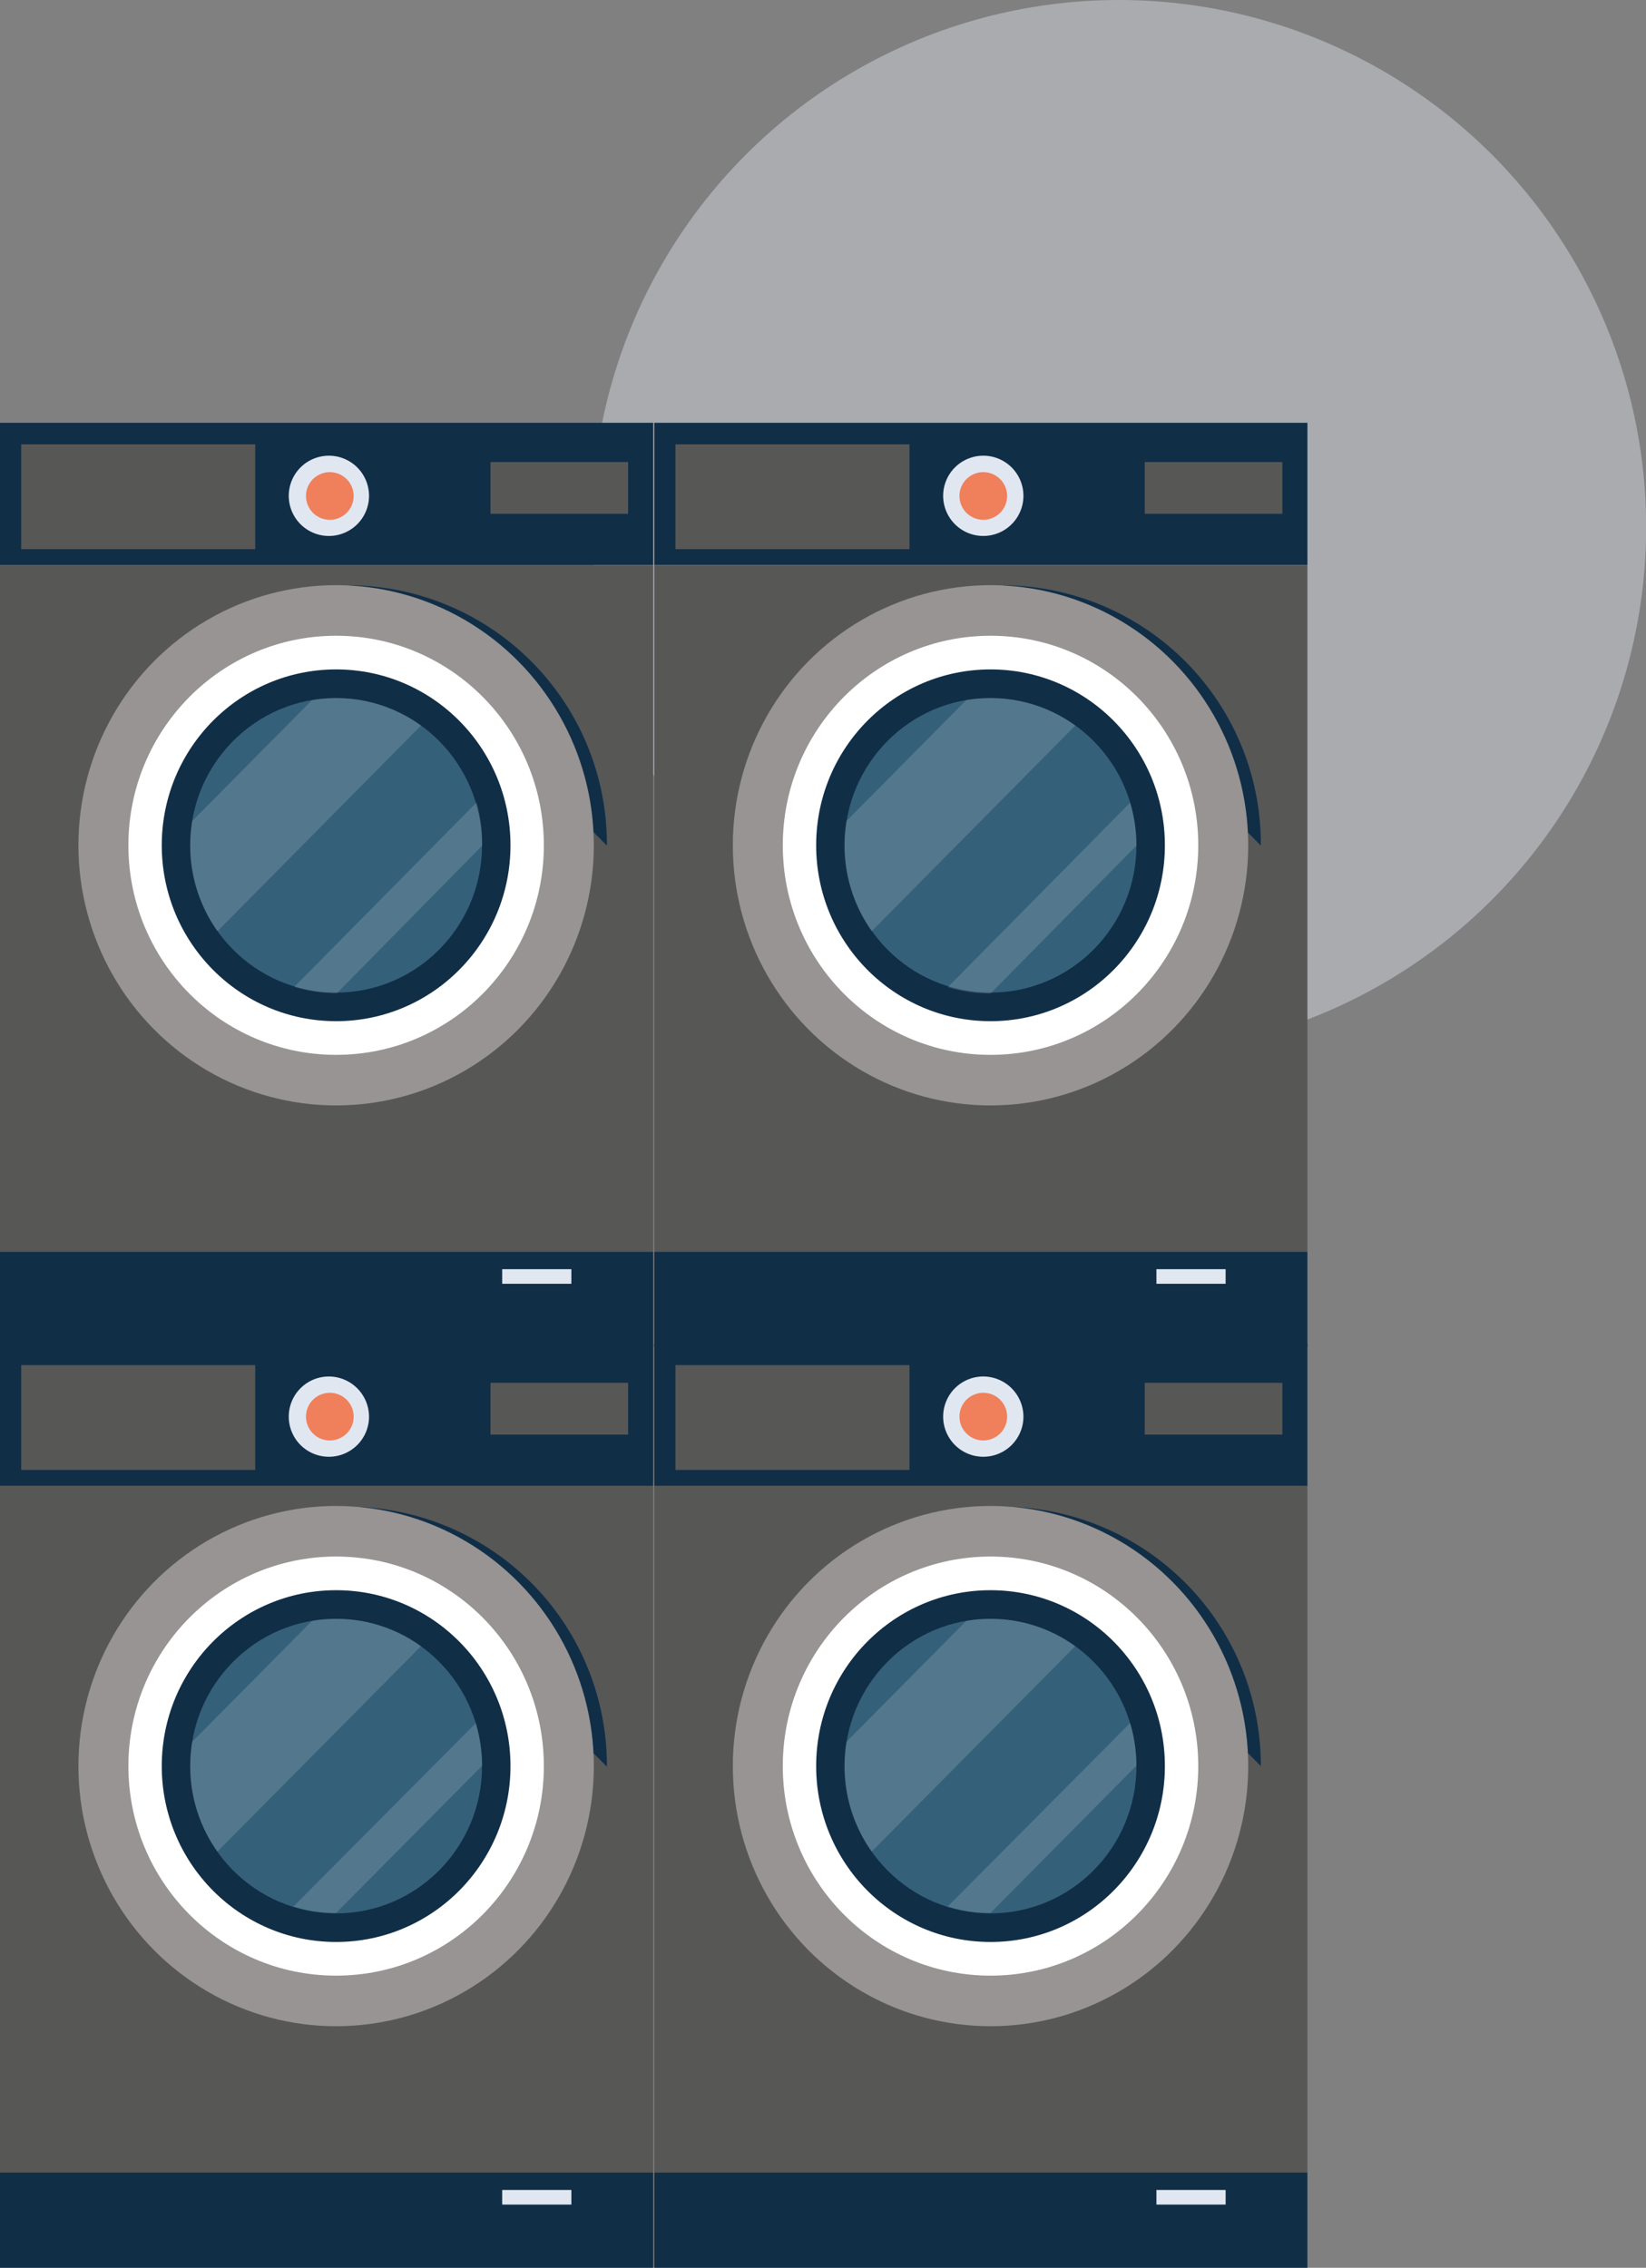 <svg xmlns="http://www.w3.org/2000/svg" viewBox="0 0 107.05 147.5"><rect x="0" y="0" width="107.05" height="147.5" fill="#808080" stroke="none"/><defs><style>.cls-1{fill:#e2e7f2;opacity:0.41;}.cls-2{fill:#575756;}.cls-3{fill:#112e47;}.cls-4{fill:#979493;}.cls-5,.cls-9{fill:#fff;}.cls-6{fill:#35607a;}.cls-7{fill:#e1e7f1;}.cls-8{fill:#ef805b;}.cls-9{opacity:0.15;}</style></defs><g id="Calque_2" data-name="Calque 2"><g id="Forme1"><g id="Machine-Pro-Bulle"><circle id="Bulle-1" class="cls-1" cx="72.77" cy="34.29" r="34.29"></circle><rect class="cls-2" y="96.64" width="42.48" height="44.67"></rect><path class="cls-3" d="M22.71,98a16.84,16.84,0,0,1,16.76,16.91"></path><ellipse class="cls-4" cx="21.86" cy="114.87" rx="16.76" ry="16.92"></ellipse><ellipse class="cls-5" cx="21.86" cy="114.87" rx="13.51" ry="13.63"></ellipse><ellipse class="cls-3" cx="21.86" cy="114.87" rx="11.34" ry="11.44"></ellipse><ellipse class="cls-6" cx="21.86" cy="114.87" rx="9.49" ry="9.58"></ellipse><rect class="cls-3" y="141.31" width="42.48" height="6.19"></rect><rect class="cls-7" x="32.66" y="142.44" width="4.5" height="0.95"></rect><rect class="cls-3" y="87.39" width="42.48" height="9.25"></rect><rect class="cls-2" x="31.9" y="89.94" width="8.95" height="3.37"></rect><rect class="cls-2" x="1.38" y="88.79" width="15.22" height="6.82"></rect><path class="cls-7" d="M24,92.15a2.61,2.61,0,1,1-2.61-2.62A2.62,2.62,0,0,1,24,92.15Z"></path><path class="cls-8" d="M23,92.15a1.55,1.55,0,1,1-1.55-1.56A1.55,1.55,0,0,1,23,92.15Z"></path><path class="cls-9" d="M21.86,105.29a9.08,9.08,0,0,0-1.57.14l-7.79,7.86a10.21,10.21,0,0,0-.13,1.58,9.56,9.56,0,0,0,1.77,5.56l13.24-13.36A9.42,9.42,0,0,0,21.86,105.29Z"></path><path class="cls-9" d="M31.36,114.87a10,10,0,0,0-.41-2.8L19.09,124a9.11,9.11,0,0,0,2.77.42l9.5-9.58Z"></path><rect class="cls-2" x="42.55" y="96.64" width="42.48" height="44.67"></rect><path class="cls-3" d="M65.26,98A16.83,16.83,0,0,1,82,114.87"></path><ellipse class="cls-4" cx="64.42" cy="114.87" rx="16.76" ry="16.92"></ellipse><ellipse class="cls-5" cx="64.42" cy="114.87" rx="13.51" ry="13.63"></ellipse><ellipse class="cls-3" cx="64.42" cy="114.87" rx="11.34" ry="11.44"></ellipse><ellipse class="cls-6" cx="64.42" cy="114.87" rx="9.49" ry="9.58"></ellipse><rect class="cls-3" x="42.55" y="141.31" width="42.48" height="6.19"></rect><rect class="cls-7" x="75.21" y="142.44" width="4.5" height="0.95"></rect><rect class="cls-3" x="42.55" y="87.39" width="42.48" height="9.25"></rect><rect class="cls-2" x="74.45" y="89.94" width="8.95" height="3.37"></rect><rect class="cls-2" x="43.93" y="88.79" width="15.22" height="6.82"></rect><path class="cls-7" d="M66.56,92.15A2.61,2.61,0,1,1,64,89.53,2.62,2.62,0,0,1,66.56,92.15Z"></path><path class="cls-8" d="M65.5,92.15A1.55,1.55,0,1,1,64,90.59,1.55,1.55,0,0,1,65.5,92.15Z"></path><path class="cls-9" d="M64.42,105.29a9.19,9.19,0,0,0-1.58.14l-7.79,7.86a10.21,10.21,0,0,0-.13,1.58,9.56,9.56,0,0,0,1.77,5.56l13.24-13.36A9.41,9.41,0,0,0,64.42,105.29Z"></path><path class="cls-9" d="M73.91,114.87a10,10,0,0,0-.41-2.8L61.64,124a9.13,9.13,0,0,0,2.78.42l9.49-9.58Z"></path><rect class="cls-2" y="36.76" width="42.48" height="44.67"></rect><path class="cls-3" d="M22.71,38.07A16.84,16.84,0,0,1,39.47,55"></path><ellipse class="cls-4" cx="21.86" cy="54.98" rx="16.76" ry="16.92"></ellipse><ellipse class="cls-5" cx="21.86" cy="54.98" rx="13.51" ry="13.63"></ellipse><ellipse class="cls-3" cx="21.86" cy="54.98" rx="11.34" ry="11.44"></ellipse><ellipse class="cls-6" cx="21.86" cy="54.98" rx="9.49" ry="9.58"></ellipse><rect class="cls-3" y="81.42" width="42.48" height="6.19"></rect><rect class="cls-7" x="32.66" y="82.55" width="4.5" height="0.95"></rect><rect class="cls-3" y="27.5" width="42.48" height="9.25"></rect><rect class="cls-2" x="31.9" y="30.05" width="8.95" height="3.37"></rect><rect class="cls-2" x="1.38" y="28.9" width="15.22" height="6.82"></rect><path class="cls-7" d="M24,32.27a2.61,2.61,0,1,1-2.61-2.63A2.61,2.61,0,0,1,24,32.27Z"></path><path class="cls-8" d="M23,32.27a1.55,1.55,0,1,1-1.55-1.56A1.55,1.55,0,0,1,23,32.27Z"></path><path class="cls-9" d="M21.86,45.41a9.07,9.07,0,0,0-1.57.13L12.5,53.4A10.21,10.21,0,0,0,12.37,55a9.62,9.62,0,0,0,1.77,5.57L27.38,47.19A9.42,9.42,0,0,0,21.86,45.41Z"></path><path class="cls-9" d="M31.36,55A9.85,9.85,0,0,0,31,52.19l-11.86,12a9.43,9.43,0,0,0,2.77.41L31.36,55Z"></path><rect class="cls-2" x="42.55" y="36.76" width="42.48" height="44.67"></rect><path class="cls-3" d="M65.26,38.07A16.83,16.83,0,0,1,82,55"></path><ellipse class="cls-4" cx="64.42" cy="54.98" rx="16.76" ry="16.92"></ellipse><ellipse class="cls-5" cx="64.42" cy="54.98" rx="13.51" ry="13.63"></ellipse><ellipse class="cls-3" cx="64.42" cy="54.98" rx="11.34" ry="11.44"></ellipse><ellipse class="cls-6" cx="64.42" cy="54.98" rx="9.49" ry="9.58"></ellipse><rect class="cls-3" x="42.55" y="81.42" width="42.48" height="6.19"></rect><rect class="cls-7" x="75.21" y="82.55" width="4.5" height="0.95"></rect><rect class="cls-3" x="42.55" y="27.5" width="42.48" height="9.25"></rect><rect class="cls-2" x="74.45" y="30.05" width="8.95" height="3.37"></rect><rect class="cls-2" x="43.93" y="28.9" width="15.22" height="6.82"></rect><path class="cls-7" d="M66.56,32.27A2.61,2.61,0,1,1,64,29.64,2.61,2.61,0,0,1,66.56,32.27Z"></path><path class="cls-8" d="M65.5,32.27A1.55,1.55,0,1,1,64,30.71,1.55,1.55,0,0,1,65.5,32.27Z"></path><path class="cls-9" d="M64.42,45.41a9.19,9.19,0,0,0-1.58.13L55.05,53.4A10.21,10.21,0,0,0,54.92,55a9.62,9.62,0,0,0,1.77,5.57L69.93,47.19A9.41,9.41,0,0,0,64.42,45.41Z"></path><path class="cls-9" d="M73.91,55a9.85,9.85,0,0,0-.41-2.79l-11.86,12a9.44,9.44,0,0,0,2.78.41L73.91,55Z"></path></g></g></g></svg>
